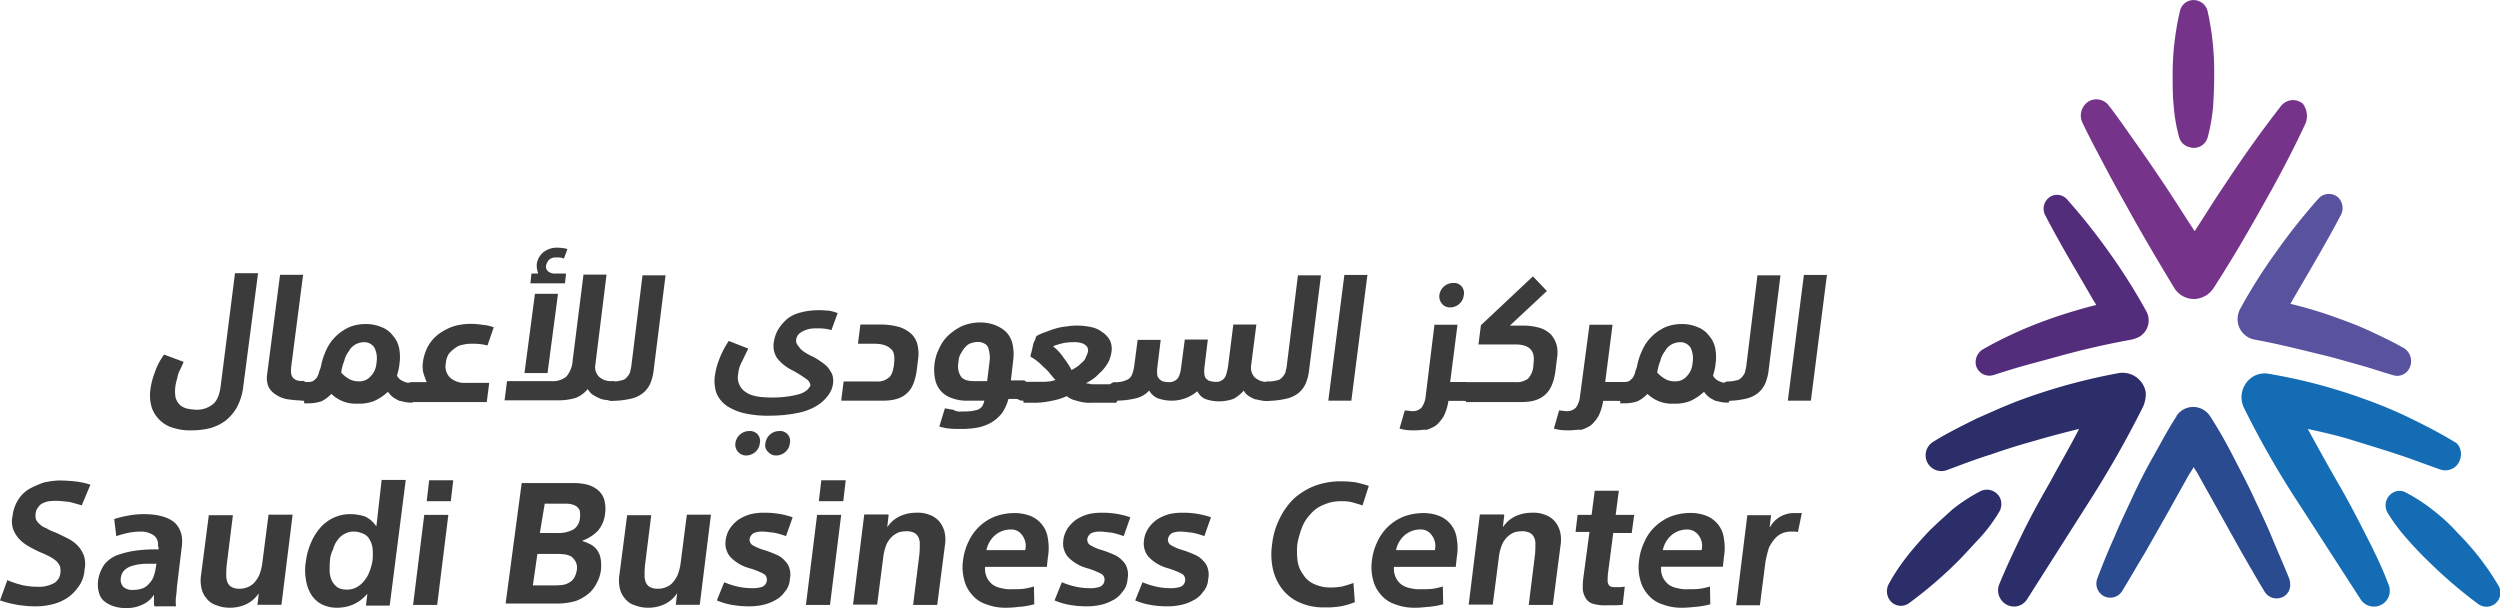 <svg xmlns="http://www.w3.org/2000/svg" viewBox="0 0 715.95 174.14"><defs><style>.cls-1{fill:#3b3b3b;}.cls-1,.cls-2,.cls-3,.cls-4,.cls-5,.cls-6,.cls-7{fill-rule:evenodd;}.cls-2{fill:#59529f;}.cls-3{fill:#532d7b;}.cls-4{fill:#2a4b8f;}.cls-5{fill:#75348a;}.cls-6{fill:#146cb5;}.cls-7{fill:#2b2e69;}</style></defs><g id="Layer_2" data-name="Layer 2"><g id="Layer_1-2" data-name="Layer 1"><path class="cls-1" d="M69.7,110.44a16.88,16.88,0,0,1-1.8,6.1,13.37,13.37,0,0,1-3.4,4,13.76,13.76,0,0,1-4.4,2.1,21.8,21.8,0,0,1-5.2.6,15.33,15.33,0,0,1-4.9-.6,9.1,9.1,0,0,1-4-2.1,9.29,9.29,0,0,1-2.5-3.7,12.14,12.14,0,0,1-.4-5.5,20.94,20.94,0,0,1,1.2-4.6,18.43,18.43,0,0,1,2.7-5.2l5.6,2.1c-.4.9-.7,1.6-1,2.2a6.7,6.7,0,0,0-.7,1.8c-.1.6-.3,1.2-.4,1.6a14.25,14.25,0,0,0-.3,1.6,10.37,10.37,0,0,0,.1,3.1,5,5,0,0,0,1.3,2.1,5.12,5.12,0,0,0,2.1,1,17.48,17.48,0,0,0,2.4.3,7.39,7.39,0,0,0,4.9-1.6c1.2-1,1.9-2.8,2.2-5.2l4.1-32.3h6.6Z"/><path class="cls-1" d="M87.7,112c-.1.9-.3,1.6-.3,2.1s-.1.6-.3.6a29,29,0,0,1-4.3-.3,8.1,8.1,0,0,1-3.5-1.2,6.15,6.15,0,0,1-2.4-2.4,6.92,6.92,0,0,1-.4-3.6l3.7-28.5h6.6L83.4,105a7.38,7.38,0,0,0,0,2.1,2.33,2.33,0,0,0,.7,1.3,3.37,3.37,0,0,0,1.2.6,7.08,7.08,0,0,0,1.5.1.68.68,0,0,1,.7.7C87.9,110.44,87.9,110.94,87.7,112Z"/><path class="cls-1" d="M104.1,98a5.13,5.13,0,0,0-2.4.7,4.74,4.74,0,0,0-1.8,1.9,6.81,6.81,0,0,0-1.3,2.7,15.28,15.28,0,0,0-.9,3.4,9.44,9.44,0,0,0,2.4,1.9,5.4,5.4,0,0,0,2.7.6,4.16,4.16,0,0,0,3.4-1.5,5.74,5.74,0,0,0,1.6-3.7,7,7,0,0,0-.6-4.5A3.49,3.49,0,0,0,104.1,98Zm-17,16.7a2.33,2.33,0,0,1-1.8-.6c-.4-.4-.4-1-.4-1.9a4,4,0,0,1,.7-2.1,1.56,1.56,0,0,1,1.3-.7h1.3a3.06,3.06,0,0,0,1.5-.3,9,9,0,0,0,1-.9,7.54,7.54,0,0,0,.6-1.3c.1-.6.4-1.2.6-1.9a18.79,18.79,0,0,1,1.6-4.9,12.14,12.14,0,0,1,2.8-3.9,13.4,13.4,0,0,1,3.7-2.5,12.16,12.16,0,0,1,4.6-.9,11.26,11.26,0,0,1,4.7.9,7.15,7.15,0,0,1,3.2,2.4,7.68,7.68,0,0,1,1.8,3.6,13.31,13.31,0,0,1,.1,4.5,11.27,11.27,0,0,1-.3,1.8c-.1.6-.3,1-.4,1.6a3.35,3.35,0,0,0,1.6,1.5,5.14,5.14,0,0,0,2.5.6.68.68,0,0,1,.7.7,7.16,7.16,0,0,1,0,2.1,8.08,8.08,0,0,0-.1,1.5c0,.3-.1.6-.1.9a1,1,0,0,1-.1.3.1.1,0,0,1-.1.1,12.13,12.13,0,0,1-1.8-.1c-.6-.1-1.2-.3-1.9-.4a16.18,16.18,0,0,1-1.8-1,7.68,7.68,0,0,1-1.5-1.6,14.53,14.53,0,0,1-4.1,2.7,12,12,0,0,1-4.6.7,10,10,0,0,1-7.5-2.8,10.24,10.24,0,0,1-2.8,2.1,11.36,11.36,0,0,1-3.7.6H87.1v-.8Z"/><path class="cls-1" d="M118,114.74c-.9,0-1.5-.1-1.8-.6a3.16,3.16,0,0,1-.4-1.9,4,4,0,0,1,.7-2.1,1.56,1.56,0,0,1,1.3-.7h4.4a23.07,23.07,0,0,1-1-2.8,8.78,8.78,0,0,1-.1-2.8,13.47,13.47,0,0,1,1.6-4.9,11.37,11.37,0,0,1,3.1-3.4,15.9,15.9,0,0,1,4.1-2.1,18.42,18.42,0,0,1,4.7-.7,23.08,23.08,0,0,1,3.7.3,10.18,10.18,0,0,1,3.1.7l-1.8,5.2a15.82,15.82,0,0,0-2.1-.4,26.2,26.2,0,0,0-2.8-.1,9.58,9.58,0,0,0-2.2.3,4.35,4.35,0,0,0-2.1.9,9,9,0,0,0-1.8,1.6,5.41,5.41,0,0,0-.9,2.7,4.41,4.41,0,0,0,1.2,4.2,6.21,6.21,0,0,0,4.6,1.5h6.6l-.7,5.5H117.9v-.4Z"/><path class="cls-1" d="M154.1,78.24a7.1,7.1,0,0,1-.4-2.4,5.33,5.33,0,0,1,1.9-3.6,6.11,6.11,0,0,1,4.1-1.3,5.7,5.7,0,0,1,1.3.1,4.43,4.43,0,0,1,1.5.3l-1,2.7a4.66,4.66,0,0,0-2.1-.3,2.78,2.78,0,0,0-2.1.6,3.54,3.54,0,0,0-.9,1.6,1.79,1.79,0,0,0,.6,1.8,3.1,3.1,0,0,0,2.1.6h3l-.3,2.8h-9.9l.3-2.8h1.9Zm-.9,5.9h6.6l-3,22.7h-6.6Zm15.1,27.3a8.38,8.38,0,0,1-3.4,2.5,17,17,0,0,1-4.9.7H144.5l.7-5.5h12.7a6,6,0,0,0,4.3-1.3,7.9,7.9,0,0,0,1.8-4.6l3.1-24.6h6.6l-3.2,25.8a3.91,3.91,0,0,0,1,3.4,5,5,0,0,0,3.8,1.3c.4,0,.9.1,1,.6a10.41,10.41,0,0,1,.1,2.1,9.48,9.48,0,0,1-.4,2.2c-.1.3-.3.6-.4.6a16.23,16.23,0,0,1-2.1-.1,6.46,6.46,0,0,1-2.1-.6,16.18,16.18,0,0,1-1.8-1A6.67,6.67,0,0,1,168.3,111.44Z"/><path class="cls-1" d="M175.4,109.24a8.52,8.52,0,0,0,2.5-.3,2.36,2.36,0,0,0,1.6-.9,5.08,5.08,0,0,0,.9-1.3c.1-.6.3-1.2.4-1.9l3.2-26h6.6L187.2,106a13.88,13.88,0,0,1-1,3.9,7.63,7.63,0,0,1-2.1,2.7,8.72,8.72,0,0,1-3.5,1.6,24.81,24.81,0,0,1-5.2.6,2.33,2.33,0,0,1-1.8-.6c-.4-.4-.4-1-.4-1.9a4,4,0,0,1,.7-2.1C174.5,109.54,174.9,109.24,175.4,109.24Z"/><path class="cls-1" d="M219.2,126.94a4,4,0,0,1,4-3.5,2.85,2.85,0,0,1,3,3.5,3.82,3.82,0,0,1-1.3,2.5,4,4,0,0,1-2.5,1,3,3,0,0,1-2.4-1A2.53,2.53,0,0,1,219.2,126.94Zm-8.6,0a4,4,0,0,1,4-3.5,2.85,2.85,0,0,1,3,3.5,3.82,3.82,0,0,1-1.3,2.5,4,4,0,0,1-2.5,1,3,3,0,0,1-2.4-1A3.05,3.05,0,0,1,210.6,126.94Zm.8-19.8a4.89,4.89,0,0,0,2.1,5.1c1.6,1.2,4.1,1.6,7.7,1.6a29.45,29.45,0,0,0,4.4-.3,25.29,25.29,0,0,0,3.4-.7,6.6,6.6,0,0,0,2.2-1.2,7.44,7.44,0,0,0,.9-1.2,2.44,2.44,0,0,0-1.2-1.9,32.65,32.65,0,0,0-4-2.5,12.93,12.93,0,0,1-4.3-3.4,6.35,6.35,0,0,1-1-4.6,10.2,10.2,0,0,1,1.2-3.6,13.74,13.74,0,0,1,2.5-3,9.72,9.72,0,0,1,3.8-1.9,19.47,19.47,0,0,1,5-.7h1.3c.4,0,1,.1,1.6.1a9,9,0,0,1,1.6.3c.4.1.9.3,1.3.4l-1.8,4.9a12.75,12.75,0,0,0-1.8-.4,18.48,18.48,0,0,0-2.4-.1,10.87,10.87,0,0,0-1.8.1,7,7,0,0,0-1.9.6,4.36,4.36,0,0,0-1.5,1,2.93,2.93,0,0,0-.7,1.6,2.08,2.08,0,0,0,.3,1.3,11.32,11.32,0,0,0,1,1.3,6.69,6.69,0,0,0,1.6,1.2,11.4,11.4,0,0,0,1.9,1,19.4,19.4,0,0,1,2.4,1.5,9.5,9.5,0,0,1,1.9,1.6,12.23,12.23,0,0,1,1.2,1.9,6.09,6.09,0,0,1,.3,2.4,7.1,7.1,0,0,1-1.6,3.9,11.37,11.37,0,0,1-3.5,3,17,17,0,0,1-5.5,1.9,39.06,39.06,0,0,1-7.2.7,30.73,30.73,0,0,1-7.2-.6,15.89,15.89,0,0,1-5.3-2.1,8.48,8.48,0,0,1-3.1-3.7,10.89,10.89,0,0,1-.4-5.5,20.5,20.5,0,0,1,1.2-4.3,26,26,0,0,1,2.7-5.2l5.6,2.2c-.6,1.2-1.2,2.4-1.8,3.7A8.54,8.54,0,0,0,211.4,107.14Z"/><path class="cls-1" d="M250.9,109.24a4.89,4.89,0,0,0,3.5-1c.9-.6,1.3-1.8,1.6-3.6l.1-1.2c.1-1.6-.1-3-1.2-3.7-1-.9-2.5-1.3-4.6-1.3h-4.6l.7-5.5h5.9a19.23,19.23,0,0,1,5.2.7,9.17,9.17,0,0,1,3.4,1.9,6.22,6.22,0,0,1,1.8,3,11.37,11.37,0,0,1,.3,3.7l-.4,3.3c-.4,3.3-1.3,5.7-2.8,7-1.5,1.5-3.8,2.2-6.9,2.2h-12l.7-5.5Z"/><path class="cls-1" d="M274.5,103.64a5.46,5.46,0,0,0,.7,4.2c.7.9,1.9,1.3,3.7,1.3h3.8l.7-5.7a7.38,7.38,0,0,0,0-2.1,11.63,11.63,0,0,0-.4-1.8,2.34,2.34,0,0,0-1.2-1.2,3.42,3.42,0,0,0-1.8-.4,5.66,5.66,0,0,0-1.8.3,3.36,3.36,0,0,0-1.6,1,7,7,0,0,0-1.3,1.8A4.7,4.7,0,0,0,274.5,103.64Zm.9,14.2a23.48,23.48,0,0,0,2.7-.1c.7-.1,1.5-.3,1.9-.4a3.45,3.45,0,0,0,1.3-1,5.94,5.94,0,0,0,.6-1.6h-4.6a11.48,11.48,0,0,1-4.3-.6,7.66,7.66,0,0,1-3.2-1.8,7.2,7.2,0,0,1-1.9-3.3,13.35,13.35,0,0,1-.3-4.6,12.79,12.79,0,0,1,1.3-4.5,11.42,11.42,0,0,1,2.7-3.9,15.64,15.64,0,0,1,4-2.7,13.76,13.76,0,0,1,5.2-1,12.39,12.39,0,0,1,4,.7,10.06,10.06,0,0,1,3.2,1.9,7.2,7.2,0,0,1,1.9,3.3,13.35,13.35,0,0,1,.3,4.6l-.7,6.1H293a.84.84,0,0,1,.9.6,11.57,11.57,0,0,1,.1,2.1,14.94,14.94,0,0,1-.4,2.2c-.1.3-.3.4-.4.4h-4.4a13.23,13.23,0,0,1-1.8,4,11.31,11.31,0,0,1-3,2.7,12.76,12.76,0,0,1-4,1.5,24.93,24.93,0,0,1-4.9.4c-1,0-2.1,0-3.1-.1a14.5,14.5,0,0,1-3-.6l1.6-5.2c.7.1,1.5.3,2.4.4A3.73,3.73,0,0,0,275.4,117.84Z"/><path class="cls-1" d="M307.4,98a10.87,10.87,0,0,0-1.8.1,6.52,6.52,0,0,0-1.6.3c-.6.1-1,.3-1.5.4a3.92,3.92,0,0,0-.9.4,14.08,14.08,0,0,1,3.1,3.4,21.73,21.73,0,0,1,2.2,3.4c.4-.3,1-.6,1.6-1s1-.9,1.5-1.3a3.07,3.07,0,0,0,1-1.5,5.94,5.94,0,0,0,.6-1.6,2.77,2.77,0,0,0-.1-.9,1.85,1.85,0,0,0-.7-.9,3.15,3.15,0,0,0-1.3-.6A6.5,6.5,0,0,0,307.4,98ZM293,114.74a2.17,2.17,0,0,1-1.8-.7,3.16,3.16,0,0,1-.4-1.9,4,4,0,0,1,.7-2.1,1.56,1.56,0,0,1,1.3-.7H298a19.29,19.29,0,0,0,2.5-.1c.7-.1,1.3-.3,1.8-.4-.7-.7-1.3-1.5-1.8-2.1a12.07,12.07,0,0,0-1.6-1.6c-.4-.4-1-1-1.6-1.5s-1.3-1-2.2-1.5a4.51,4.51,0,0,1,.3-1.3c.1-.6.3-1.2.4-1.8a3.82,3.82,0,0,1,.6-1.6c.1-.4.3-.9.4-1.2a15.59,15.59,0,0,1,2.2-1c.9-.3,1.8-.7,2.8-1a17.29,17.29,0,0,1,3.1-.7c1-.1,2.1-.3,3.1-.3a19.06,19.06,0,0,1,4.3.4,7.55,7.55,0,0,1,3.4,1.5,6.42,6.42,0,0,1,2.2,2.4,5.93,5.93,0,0,1,.4,3.3,11.7,11.7,0,0,1-.7,2.5,12.54,12.54,0,0,1-1.6,2.4c-.6.7-1.5,1.5-2.2,2.2a16.65,16.65,0,0,1-2.8,1.8c.4.1.9.1,1.6.3h6.7a.84.84,0,0,1,.9.6,11.57,11.57,0,0,1,.1,2.1,9.48,9.48,0,0,1-.4,2.2c-.1.3-.3.4-.4.4h-6.8a11.72,11.72,0,0,1-4.4-.6,6.09,6.09,0,0,1-2.8-1.3,17.86,17.86,0,0,1-4.1,1.3,24.17,24.17,0,0,1-4.6.6h-3.7v-.6Z"/><path class="cls-1" d="M335.6,114.74a12.07,12.07,0,0,1-4.1-.7,5.2,5.2,0,0,1-2.4-2.2,7.22,7.22,0,0,1-3.7,2.2,24.08,24.08,0,0,1-6,.7,2.33,2.33,0,0,1-1.8-.6c-.4-.4-.4-1-.4-1.9a4,4,0,0,1,.7-2.1,1.71,1.71,0,0,1,1.3-.7,7.18,7.18,0,0,0,4-.9c.9-.6,1.3-1.8,1.6-3.6l1-7.6h6.6l-1,8.2a7.5,7.5,0,0,0,0,1.5,1.75,1.75,0,0,0,.4,1.2c.1.3.6.6,1,.9a6.62,6.62,0,0,0,1.8.3,3.18,3.18,0,0,0,2.5-.9c.6-.6,1-1.8,1.2-3.7l1-7.6h6.6l-1,8.2a7.5,7.5,0,0,0,0,1.5,2.38,2.38,0,0,0,.3,1.2c.1.3.6.6,1,.9a6.62,6.62,0,0,0,1.8.3,2.91,2.91,0,0,0,2.5-.9c.6-.6.9-1.8,1.2-3.6l1.5-11.9h6.6l-1.5,11.7a4.1,4.1,0,0,0,1,3.4,5,5,0,0,0,3.8,1.3c.4,0,.9.1,1,.6a10.41,10.41,0,0,1,.1,2.1,9.48,9.48,0,0,1-.4,2.2c-.1.3-.3.6-.4.6a12.1,12.1,0,0,1-1.9-.1c-.7-.1-1.3-.3-2.1-.4a11.4,11.4,0,0,1-1.9-1,3.74,3.74,0,0,1-1.3-1.5,9.94,9.94,0,0,1-3,2.4,12.39,12.39,0,0,1-4,.7,12.07,12.07,0,0,1-4.1-.7,4.68,4.68,0,0,1-2.2-2.2A11.26,11.26,0,0,1,335.6,114.74Z"/><path class="cls-1" d="M363.1,109.24a8.52,8.52,0,0,0,2.5-.3,2.36,2.36,0,0,0,1.6-.9,5.08,5.08,0,0,0,.9-1.3c.1-.6.3-1.2.4-1.9l3.2-26h6.6L374.9,106a13.88,13.88,0,0,1-1,3.9,7.63,7.63,0,0,1-2.1,2.7,8.72,8.72,0,0,1-3.5,1.6,24.81,24.81,0,0,1-5.2.6c-.7,0-1.5-.1-1.8-.6s-.4-1-.4-1.9a4,4,0,0,1,.7-2.1A1.68,1.68,0,0,1,363.1,109.24Z"/><path class="cls-1" d="M391.6,78.74l-4.6,36h-6.6l4.6-36Z"/><path class="cls-1" d="M412.2,84.54a4,4,0,0,1,4-3.5,2.84,2.84,0,0,1,2.4,1,3,3,0,0,1,.6,2.5,3.82,3.82,0,0,1-1.3,2.5,4,4,0,0,1-2.5,1,3,3,0,0,1-2.4-1A3.29,3.29,0,0,1,412.2,84.54Zm-6.8,38.7a22.62,22.62,0,0,1-2.7-.1,14.92,14.92,0,0,1-1.9-.4l1.5-5.2c.4,0,.7.1,1,.1s.7.1,1,.1a3.56,3.56,0,0,0,2.8-1,6.75,6.75,0,0,0,1.2-3.4L410.8,93h6.6l-2.1,16.4h4.1a1,1,0,0,1,1,.6,11.57,11.57,0,0,1,.1,2.1,11,11,0,0,1-.4,2.1c-.1.3-.3.6-.4.6h-4.9a14.59,14.59,0,0,1-1.3,4.3,11.33,11.33,0,0,1-2.2,2.7,10.17,10.17,0,0,1-2.8,1.3C407.5,123,406.5,123.24,405.4,123.24Z"/><path class="cls-1" d="M419.9,114.74a2.33,2.33,0,0,1-1.8-.6,1.92,1.92,0,0,1-.4-1.9,4,4,0,0,1,.7-2.1,1.56,1.56,0,0,1,1.3-.7h14.2a5.46,5.46,0,0,0,3.7-1,6,6,0,0,0,1.5-3.4l.1-1.3c.4-3.4-1.3-5.1-5.3-5.1H423.4l.7-5.5,14.9-14,4,4.2-10.6,9.9h3.8a17.51,17.51,0,0,1,4.9.7,7.81,7.81,0,0,1,3.1,1.9,7.89,7.89,0,0,1,1.6,3,9.18,9.18,0,0,1,.1,3.7l-.4,3.3c-.4,3.3-1.3,5.7-3,7.2s-3.8,2.1-6.9,2.1H419.8v-.4Z"/><path class="cls-1" d="M449.6,123.24a22.62,22.62,0,0,1-2.7-.1,14.92,14.92,0,0,1-1.9-.4l1.5-5.2c.4,0,.7.1,1,.1s.7.1,1,.1a3.56,3.56,0,0,0,2.8-1,6.75,6.75,0,0,0,1.2-3.4L455.2,93h6.6l-2.1,16.4h4.1a.84.84,0,0,1,.9.6,11.57,11.57,0,0,1,.1,2.1,11,11,0,0,1-.4,2.1c-.1.3-.3.6-.4.6h-4.9a14.59,14.59,0,0,1-1.3,4.3,11.33,11.33,0,0,1-2.2,2.7,10.17,10.17,0,0,1-2.8,1.3C451.6,123,450.6,123.24,449.6,123.24Z"/><path class="cls-1" d="M481,98a5.13,5.13,0,0,0-2.4.7,4.74,4.74,0,0,0-1.8,1.9,6.81,6.81,0,0,0-1.3,2.7,15.28,15.28,0,0,0-.9,3.4,9.44,9.44,0,0,0,2.4,1.9,5.4,5.4,0,0,0,2.7.6,4.16,4.16,0,0,0,3.4-1.5,5.74,5.74,0,0,0,1.6-3.7,7,7,0,0,0-.6-4.5A3.49,3.49,0,0,0,481,98Zm-17,16.7c-.7,0-1.5-.1-1.8-.6s-.4-1-.4-1.9a4,4,0,0,1,.7-2.1,1.56,1.56,0,0,1,1.3-.7h1.3a3.06,3.06,0,0,0,1.5-.3,9,9,0,0,0,1-.9,7.54,7.54,0,0,0,.6-1.3c.1-.6.4-1.2.6-1.9a18.79,18.79,0,0,1,1.6-4.9,12.14,12.14,0,0,1,2.8-3.9,13.4,13.4,0,0,1,3.7-2.5,12.16,12.16,0,0,1,4.6-.9,11.26,11.26,0,0,1,4.7.9,7.15,7.15,0,0,1,3.2,2.4,7.68,7.68,0,0,1,1.8,3.6,13.31,13.31,0,0,1,.1,4.5,11.27,11.27,0,0,1-.3,1.8c-.1.6-.3,1-.4,1.6a3.35,3.35,0,0,0,1.6,1.5,5.14,5.14,0,0,0,2.5.6.68.68,0,0,1,.7.7,7.16,7.16,0,0,1,0,2.1,8.08,8.08,0,0,0-.1,1.5c0,.3-.1.6-.1.9a1,1,0,0,1-.1.3.1.1,0,0,1-.1.1,12.13,12.13,0,0,1-1.8-.1c-.6-.1-1.2-.3-1.9-.4a16.18,16.18,0,0,1-1.8-1,7.68,7.68,0,0,1-1.5-1.6,14.53,14.53,0,0,1-4.1,2.7,12,12,0,0,1-4.6.7,10,10,0,0,1-7.5-2.8,10.24,10.24,0,0,1-2.8,2.1,11.36,11.36,0,0,1-3.7.6H464Z"/><path class="cls-1" d="M494.7,109.24a9,9,0,0,0,2.5-.3,2.36,2.36,0,0,0,1.6-.9,5.08,5.08,0,0,0,.9-1.3c.1-.6.3-1.2.4-1.9l3.2-26h6.6L506.5,106a13.88,13.88,0,0,1-1,3.9,7.63,7.63,0,0,1-2.1,2.7,8.72,8.72,0,0,1-3.5,1.6,24.81,24.81,0,0,1-5.2.6c-.7,0-1.5-.1-1.8-.6s-.4-1-.4-1.9a4,4,0,0,1,.7-2.1C493.8,109.54,494.3,109.24,494.7,109.24Z"/><path class="cls-1" d="M523.2,78.74l-4.6,36H512l4.6-36Z"/><path class="cls-1" d="M23.4,144.74c-1.2-.4-2.4-.7-3.5-1-1.2-.1-2.5-.3-3.7-.3a14.08,14.08,0,0,0-2.1.1,6,6,0,0,0-1.9.6,3,3,0,0,0-1.3,1.2,3,3,0,0,0-.7,1.8,4,4,0,0,0,.1,1.6,3.79,3.79,0,0,0,1,1.3,4.78,4.78,0,0,0,1.9,1.2,14.94,14.94,0,0,0,2.8,1.3c1.3.6,2.5,1.2,3.7,1.8a10.11,10.11,0,0,1,2.8,2.2,8.8,8.8,0,0,1,1.6,2.8,8.33,8.33,0,0,1,.1,3.9,8.76,8.76,0,0,1-1.6,4.6,12.56,12.56,0,0,1-3.2,3.3,13.79,13.79,0,0,1-4.3,1.9,19.93,19.93,0,0,1-4.9.6,29.65,29.65,0,0,1-5-.4,30.43,30.43,0,0,1-5.2-1.3l2.1-5.8a27.41,27.41,0,0,0,4.6,1.5,21.7,21.7,0,0,0,4.1.4,9,9,0,0,0,4.6-1,3.75,3.75,0,0,0,1.9-3,5.46,5.46,0,0,0-.1-1.8,5.56,5.56,0,0,0-1-1.5,10.39,10.39,0,0,0-1.9-1.3,25.06,25.06,0,0,0-2.8-1.3,37.56,37.56,0,0,1-3.5-1.8,11.33,11.33,0,0,1-2.7-2.2,8.8,8.8,0,0,1-1.6-2.8,7.15,7.15,0,0,1-.1-3.6,10.93,10.93,0,0,1,1.6-4.6A9.46,9.46,0,0,1,8.4,140a30,30,0,0,1,4.1-1.8,23.21,23.21,0,0,1,4.4-.6,41.54,41.54,0,0,1,4.9.3,20.87,20.87,0,0,1,4.1.9Z"/><path class="cls-1" d="M43.6,161.44c-1.2,0-2.2,0-3.2.1a12.66,12.66,0,0,0-2.8.6,5,5,0,0,0-2.1,1.3,3.67,3.67,0,0,0-.9,2.1,3,3,0,0,0,.7,2.5,3.67,3.67,0,0,0,2.7.9,8,8,0,0,0,2.7-.4,4.31,4.31,0,0,0,1.9-1.3,5.86,5.86,0,0,0,1.3-1.9,12.88,12.88,0,0,0,.6-2.1l.3-1.8Zm1.6-4.9a3.32,3.32,0,0,0-1-3.1,6.46,6.46,0,0,0-4.1-1.2,18.92,18.92,0,0,0-3.1.3,29.33,29.33,0,0,0-3.7,1l-.6-4.9a30.84,30.84,0,0,1,4.1-1,23.93,23.93,0,0,1,4.4-.4c4.1,0,7.1.9,8.9,2.5,1.8,1.8,2.4,4.2,1.9,7.3l-1.3,10.8c-.1.9-.1,1.9-.3,3a13,13,0,0,0,0,2.8H44.2a7.12,7.12,0,0,1-.1-1.6v-1.6H44a7.07,7.07,0,0,1-3.2,2.7,10,10,0,0,1-4.6,1,10.8,10.8,0,0,1-3.2-.4,8,8,0,0,1-2.8-1.3,4.52,4.52,0,0,1-1.8-2.5,8.56,8.56,0,0,1-.3-3.7,10.58,10.58,0,0,1,1.8-4.6,8.81,8.81,0,0,1,3.8-2.7,26.16,26.16,0,0,1,5.5-1.3,42.92,42.92,0,0,1,6.2-.3v-.8Z"/><path class="cls-1" d="M73.7,173.44l.4-3.4H74a8.63,8.63,0,0,1-3.5,3,11,11,0,0,1-4.7,1,10.31,10.31,0,0,1-3.8-.7,5.62,5.62,0,0,1-2.8-1.9,6.54,6.54,0,0,1-1.5-3,10.06,10.06,0,0,1-.1-3.9l2.2-17h6.9L64.9,162a27.15,27.15,0,0,0-.1,2.8,4.92,4.92,0,0,0,.4,2.1,2.74,2.74,0,0,0,1.3,1.3,4.81,4.81,0,0,0,2.2.4,5.88,5.88,0,0,0,4-1.6,9.41,9.41,0,0,0,1.5-2.2,13.93,13.93,0,0,0,.9-3.4l1.8-14h6.9l-3.2,25.8H73.8v.2Z"/><path class="cls-1" d="M94.5,160.44c-.1,1.2-.1,2.2-.1,3.3a7.67,7.67,0,0,0,.7,2.7,5.48,5.48,0,0,0,1.6,1.8,4.87,4.87,0,0,0,2.5.6,5.46,5.46,0,0,0,2.8-.6,6.46,6.46,0,0,0,2.2-1.8,8.77,8.77,0,0,0,1.6-2.7,15.91,15.91,0,0,0,.9-3.3,18.18,18.18,0,0,0,0-3.3,6.18,6.18,0,0,0-.9-2.7,3.53,3.53,0,0,0-1.8-1.6,6.57,6.57,0,0,0-2.5-.6,4.9,4.9,0,0,0-2.7.6,5.2,5.2,0,0,0-2.1,1.8,6.81,6.81,0,0,0-1.3,2.7A7.5,7.5,0,0,0,94.5,160.44Zm14.8-23h6.9l-4.6,36h-6.8l.4-3.3h-.1a11.39,11.39,0,0,1-4,3,11.93,11.93,0,0,1-4.4.9,9.74,9.74,0,0,1-4.6-1,8.08,8.08,0,0,1-3-2.8,11.55,11.55,0,0,1-1.5-4.3,15.12,15.12,0,0,1,0-5.2,19.66,19.66,0,0,1,1.5-5.4,15.68,15.68,0,0,1,2.7-4.3,11.73,11.73,0,0,1,3.8-2.8,11.31,11.31,0,0,1,4.9-1,13.55,13.55,0,0,1,4.1.7,8,8,0,0,1,3.1,2.7h.1Z"/><path class="cls-1" d="M129.8,137.54l-.7,6h-6.9l.7-6Zm-1.4,9.9-3.2,25.8h-6.9l3.2-25.8Z"/><path class="cls-1" d="M154.6,152.64h5a9,9,0,0,0,4.6-1,4.34,4.34,0,0,0,1.9-3.4,6.85,6.85,0,0,0-.1-2.1,3.06,3.06,0,0,0-1-1.2,5.94,5.94,0,0,0-1.6-.6,13.42,13.42,0,0,0-2.1-.1H156Zm-2,15h5.8a19.29,19.29,0,0,0,2.5-.1,5.22,5.22,0,0,0,2.1-.7,3.58,3.58,0,0,0,1.5-1.5,6.33,6.33,0,0,0,.7-2.2,3.82,3.82,0,0,0-.3-2.2,5.66,5.66,0,0,0-1.2-1.5,5.76,5.76,0,0,0-2.1-.7,25.28,25.28,0,0,0-2.8-.1h-4.9Zm-3.2-29.3h14.5a16.75,16.75,0,0,1,4.1.4,8.16,8.16,0,0,1,3.1,1.5,5.8,5.8,0,0,1,1.9,2.7,9.86,9.86,0,0,1,.3,4,8.9,8.9,0,0,1-2.2,5.2,12.06,12.06,0,0,1-4.3,2.7v.1a17.25,17.25,0,0,1,2.4,1,5.48,5.48,0,0,1,1.8,1.6,5.81,5.81,0,0,1,1,2.4,11.77,11.77,0,0,1,.1,3.3,10.05,10.05,0,0,1-1.2,3.7,9,9,0,0,1-2.4,3.1,12.26,12.26,0,0,1-3.7,2.1,19.23,19.23,0,0,1-5.2.7H144.8Z"/><path class="cls-1" d="M193.5,173.44l.4-3.4h-.1a8.63,8.63,0,0,1-3.5,3,11,11,0,0,1-4.7,1,10.31,10.31,0,0,1-3.8-.7,5.62,5.62,0,0,1-2.8-1.9,6.54,6.54,0,0,1-1.5-3,10.06,10.06,0,0,1-.1-3.9l2.2-17h6.9L184.7,162a27.15,27.15,0,0,0-.1,2.8,4.92,4.92,0,0,0,.4,2.1,2.74,2.74,0,0,0,1.3,1.3,4.81,4.81,0,0,0,2.2.4,5.56,5.56,0,0,0,2.1-.4,4.74,4.74,0,0,0,1.9-1.2,9.41,9.41,0,0,0,1.5-2.2,13.93,13.93,0,0,0,.9-3.4l1.8-14h6.9l-3.2,25.8h-6.9Z"/><path class="cls-1" d="M225.1,153.54a21.35,21.35,0,0,0-3.5-1c-1.2-.1-2.2-.3-3.2-.3a6.25,6.25,0,0,0-2.5.4,2.48,2.48,0,0,0-1.2,1.6,1.85,1.85,0,0,0,.7,1.8,13.62,13.62,0,0,0,3.5,1.5,30.76,30.76,0,0,1,3.4,1.3,6.42,6.42,0,0,1,2.5,1.8,4.6,4.6,0,0,1,1.3,2.2,6,6,0,0,1,.1,3,5.89,5.89,0,0,1-1.5,3.7,7.32,7.32,0,0,1-2.8,2.4,12.11,12.11,0,0,1-3.5,1.3,17.56,17.56,0,0,1-3.8.4,27.74,27.74,0,0,1-4.9-.4,18.88,18.88,0,0,1-4.4-1.3l2.1-5.2a21.61,21.61,0,0,0,4.1,1.3,18.71,18.71,0,0,0,3.7.4,8.62,8.62,0,0,0,3.1-.4,2.12,2.12,0,0,0,1.3-1.8,1.87,1.87,0,0,0-.9-1.9,22.83,22.83,0,0,0-4-1.6,11.87,11.87,0,0,1-5.6-3.3,6,6,0,0,1-1.3-4.6,7.84,7.84,0,0,1,1.3-3.6,9.9,9.9,0,0,1,2.5-2.5,13,13,0,0,1,3.4-1.5,15.53,15.53,0,0,1,3.7-.4,24.08,24.08,0,0,1,8.3,1.3Z"/><path class="cls-1" d="M242.2,137.54l-.7,6h-7l.7-6Zm-1.3,9.9-3.2,25.8h-6.9l3.2-25.8Z"/><path class="cls-1" d="M254.5,147.44l-.4,3.4h.1a8.63,8.63,0,0,1,3.5-3,11,11,0,0,1,4.7-1,8.68,8.68,0,0,1,3.8.6,6.66,6.66,0,0,1,2.8,1.9,7.71,7.71,0,0,1,1.5,3,10.06,10.06,0,0,1,.1,3.9l-2.2,17h-6.9l1.8-14.5a27.15,27.15,0,0,0,.1-2.8,4.14,4.14,0,0,0-.4-2.1,2.74,2.74,0,0,0-1.3-1.3,4.81,4.81,0,0,0-2.2-.4,8.18,8.18,0,0,0-2.1.3,6.67,6.67,0,0,0-1.9,1.2,7.35,7.35,0,0,0-1.6,2.2,14.36,14.36,0,0,0-.9,3.3l-1.8,14h-6.9l3.2-25.8h6.9v.1Z"/><path class="cls-1" d="M289.3,151.64a6.93,6.93,0,0,0-4.3,1.6,7.73,7.73,0,0,0-2.5,4.3h11.1a5,5,0,0,0-.9-4.3A3.76,3.76,0,0,0,289.3,151.64Zm-7.2,10.9a5.77,5.77,0,0,0,.6,3,5.61,5.61,0,0,0,1.6,1.9,6.26,6.26,0,0,0,2.5,1,9.89,9.89,0,0,0,3.1.3c1,0,2.1,0,3.1-.1a17.29,17.29,0,0,0,3.1-.7l.1,5.1a22,22,0,0,1-3.7.7c-1.3.1-2.7.3-4.1.3a15.39,15.39,0,0,1-6-1,8.84,8.84,0,0,1-4.1-2.8,9.77,9.77,0,0,1-2.2-4.3,14,14,0,0,1-.3-5.5,16.85,16.85,0,0,1,1.6-5.4,13.94,13.94,0,0,1,7.5-7.1,15.84,15.84,0,0,1,5.5-1,12.25,12.25,0,0,1,4.9.9,8.14,8.14,0,0,1,3.2,2.5,8.05,8.05,0,0,1,1.6,4,15.11,15.11,0,0,1,0,5.2l-.3,2.8H282.1v.2Z"/><path class="cls-1" d="M321.8,153.54a21.35,21.35,0,0,0-3.5-1c-1.2-.1-2.2-.3-3.2-.3a6.25,6.25,0,0,0-2.5.4,2.48,2.48,0,0,0-1.2,1.6,1.85,1.85,0,0,0,.7,1.8,13.62,13.62,0,0,0,3.5,1.5,30.76,30.76,0,0,1,3.4,1.3,6.42,6.42,0,0,1,2.5,1.8,4.6,4.6,0,0,1,1.3,2.2,6,6,0,0,1,.1,3,5.89,5.89,0,0,1-1.5,3.7,7.32,7.32,0,0,1-2.8,2.4,12.11,12.11,0,0,1-3.5,1.3,17.56,17.56,0,0,1-3.8.4,27.74,27.74,0,0,1-4.9-.4,18.88,18.88,0,0,1-4.4-1.3l2.1-5.2a21.61,21.61,0,0,0,4.1,1.3,18.71,18.71,0,0,0,3.7.4,8.62,8.62,0,0,0,3.1-.4,2.12,2.12,0,0,0,1.3-1.8,1.87,1.87,0,0,0-.9-1.9,22.83,22.83,0,0,0-4-1.6,11.87,11.87,0,0,1-5.6-3.3,6,6,0,0,1-1.3-4.6,7.84,7.84,0,0,1,1.3-3.6,9.9,9.9,0,0,1,2.5-2.5,13,13,0,0,1,3.4-1.5,15.53,15.53,0,0,1,3.7-.4,24.08,24.08,0,0,1,8.3,1.3Z"/><path class="cls-1" d="M344.9,153.54a21.35,21.35,0,0,0-3.5-1c-1.2-.1-2.2-.3-3.2-.3a6.25,6.25,0,0,0-2.5.4,2.48,2.48,0,0,0-1.2,1.6,1.85,1.85,0,0,0,.7,1.8,13.62,13.62,0,0,0,3.5,1.5,30.76,30.76,0,0,1,3.4,1.3,6.42,6.42,0,0,1,2.5,1.8,4.6,4.6,0,0,1,1.3,2.2,6,6,0,0,1,.1,3,5.89,5.89,0,0,1-1.5,3.7,7.32,7.32,0,0,1-2.8,2.4,12.11,12.11,0,0,1-3.5,1.3,17.56,17.56,0,0,1-3.8.4,27.74,27.74,0,0,1-4.9-.4,18.88,18.88,0,0,1-4.4-1.3l2.1-5.2a21.61,21.61,0,0,0,4.1,1.3,18.71,18.71,0,0,0,3.7.4,8.62,8.62,0,0,0,3.1-.4,2.12,2.12,0,0,0,1.3-1.8,1.87,1.87,0,0,0-.9-1.9,22.83,22.83,0,0,0-4-1.6,11.87,11.87,0,0,1-5.6-3.3,6,6,0,0,1-1.3-4.6,7.84,7.84,0,0,1,1.3-3.6,9.9,9.9,0,0,1,2.5-2.5,13,13,0,0,1,3.4-1.5,15.53,15.53,0,0,1,3.7-.4,24.08,24.08,0,0,1,8.3,1.3Z"/><path class="cls-1" d="M390.2,144.74q-1.35-.45-3-.9a11.23,11.23,0,0,0-3.1-.3,11.76,11.76,0,0,0-5,1,9.45,9.45,0,0,0-3.8,2.7,11.38,11.38,0,0,0-2.5,4,24.17,24.17,0,0,0-1.3,4.8,23.41,23.41,0,0,0,.1,4.6,8.51,8.51,0,0,0,1.6,3.9,6.81,6.81,0,0,0,3.1,2.7,10.89,10.89,0,0,0,4.7,1,18.27,18.27,0,0,0,3.5-.3c1-.3,2.1-.6,3.1-1l.4,5.5a19.31,19.31,0,0,1-4.1,1.2,23.21,23.21,0,0,1-4.6.3,16.35,16.35,0,0,1-6.9-1.3,12.6,12.6,0,0,1-5-3.7,14.5,14.5,0,0,1-2.8-5.7,19.47,19.47,0,0,1-.3-7.3,21.36,21.36,0,0,1,2.1-7.3,20.26,20.26,0,0,1,4.1-5.8,19.46,19.46,0,0,1,6-3.7,21.14,21.14,0,0,1,7.5-1.3,29,29,0,0,1,4.3.3c1.3.3,2.5.6,3.7,1Z"/><path class="cls-1" d="M406.6,151.64a6.93,6.93,0,0,0-4.3,1.6,7.73,7.73,0,0,0-2.5,4.3h11.1a5,5,0,0,0-.9-4.3A3.76,3.76,0,0,0,406.6,151.64Zm-7.4,10.9a5.77,5.77,0,0,0,.6,3,5.61,5.61,0,0,0,1.6,1.9,6.26,6.26,0,0,0,2.5,1,9.89,9.89,0,0,0,3.1.3c1,0,2.1,0,3.1-.1a17.29,17.29,0,0,0,3.1-.7l.1,5.1a22,22,0,0,1-3.7.7c-1.3.1-2.7.3-4.1.3a15.39,15.39,0,0,1-6-1,8.84,8.84,0,0,1-4.1-2.8,9.77,9.77,0,0,1-2.2-4.3,14,14,0,0,1-.3-5.5,16.85,16.85,0,0,1,1.6-5.4,13.94,13.94,0,0,1,7.5-7.1,15.84,15.84,0,0,1,5.5-1,12.25,12.25,0,0,1,4.9.9,8.14,8.14,0,0,1,3.2,2.5,8.05,8.05,0,0,1,1.6,4,15.11,15.11,0,0,1,0,5.2l-.3,2.8H399.2v.2Z"/><path class="cls-1" d="M430.8,147.44l-.4,3.4h.1a8.63,8.63,0,0,1,3.5-3,11,11,0,0,1,4.7-1,8.68,8.68,0,0,1,3.8.6,6.66,6.66,0,0,1,2.8,1.9,7.71,7.71,0,0,1,1.5,3,10.06,10.06,0,0,1,.1,3.9l-2.2,17h-6.9l1.8-14.5a27.15,27.15,0,0,0,.1-2.8,4.14,4.14,0,0,0-.4-2.1,2.74,2.74,0,0,0-1.3-1.3,4.81,4.81,0,0,0-2.2-.4,8.18,8.18,0,0,0-2.1.3,6.67,6.67,0,0,0-1.9,1.2,7.35,7.35,0,0,0-1.6,2.2,14.36,14.36,0,0,0-.9,3.3l-1.8,14h-6.9l3.2-25.8h6.9v.1Z"/><path class="cls-1" d="M451.8,147.44h4l.9-6.9h6.9l-.9,6.9H468l-.7,5.2H462l-1.5,11.5a17.86,17.86,0,0,0-.1,2.1,1.92,1.92,0,0,0,.3,1.2c.1.3.4.4.7.6a6.18,6.18,0,0,0,1.5.1h1.2c.3,0,.7-.1,1.2-.1l-.6,5.2c-.6,0-1.3.1-2.2.1h-2.4a12.52,12.52,0,0,1-3.8-.4,3.59,3.59,0,0,1-2.1-1.5,6,6,0,0,1-.9-2.4,19,19,0,0,1,.1-3.3l1.8-13.4h-4Z"/><path class="cls-1" d="M483,151.64a6.93,6.93,0,0,0-4.3,1.6,7.73,7.73,0,0,0-2.5,4.3h11.1a5,5,0,0,0-.9-4.3A4,4,0,0,0,483,151.64Zm-7.3,10.9a5.77,5.77,0,0,0,.6,3,7,7,0,0,0,1.6,1.9,6.26,6.26,0,0,0,2.5,1,9.89,9.89,0,0,0,3.1.3c1,0,2.1,0,3.1-.1a17.29,17.29,0,0,0,3.1-.7l.1,5.1a22,22,0,0,1-3.7.7c-1.3.1-2.7.3-4.1.3a15.39,15.39,0,0,1-6-1,8.84,8.84,0,0,1-4.1-2.8,9.77,9.77,0,0,1-2.2-4.3,14,14,0,0,1-.3-5.5A16.85,16.85,0,0,1,471,155a13.13,13.13,0,0,1,3.1-4.3,14.36,14.36,0,0,1,4.4-2.8,15.84,15.84,0,0,1,5.5-1,12.25,12.25,0,0,1,4.9.9,8.14,8.14,0,0,1,3.2,2.5,8.05,8.05,0,0,1,1.6,4,15.11,15.11,0,0,1,0,5.2l-.3,2.8H475.7v.2Z"/><path class="cls-1" d="M514.9,152.34c-.3,0-.6-.1-.9-.1h-1a6.37,6.37,0,0,0-2.4.4,5.76,5.76,0,0,0-2.2,1.5,11.52,11.52,0,0,0-1.8,2.7,33.33,33.33,0,0,0-1,4l-1.6,12.5h-6.8l3.2-25.8h6.8l-.4,3.4h.1a7.8,7.8,0,0,1,7.2-4H516Z"/><path class="cls-2" d="M689.9,105.64a3.87,3.87,0,0,1-4.6,1.8c-3.4-1-6.6-2.1-9.9-3s-6.6-1.9-9.9-2.7c-6.6-1.6-13.3-3.3-19.9-4.5a5.93,5.93,0,0,1-4.7-6.9,6.36,6.36,0,0,1,.6-1.8A151.38,151.38,0,0,1,652,71.94a172.7,172.7,0,0,1,12-15.1,4,4,0,0,1,5.6-.3,4.31,4.31,0,0,1,.9,4.8c-3,5.7-6.1,11.1-9.3,16.6L656.5,86a5.3,5.3,0,0,1-.6,1,121.05,121.05,0,0,1,13,3.9c3.4,1.2,6.8,2.5,10,4s6.6,3.1,9.7,4.9A4.42,4.42,0,0,1,689.9,105.64Z"/><path class="cls-3" d="M612.3,96.64a12.66,12.66,0,0,1-1.8.6c-6.6,1.2-13.3,2.7-19.9,4.5-3.2.9-6.6,1.8-9.9,2.7s-6.5,1.9-9.9,3a4,4,0,0,1-4.9-2.7,4.33,4.33,0,0,1,1.8-4.6c3.1-1.8,6.3-3.4,9.6-4.9s6.6-2.8,10-4c4.3-1.5,8.6-2.8,13-3.9a5.3,5.3,0,0,0-.6-1l-4.7-8.1c-3.2-5.4-6.3-10.9-9.3-16.6a4.08,4.08,0,0,1,1.6-5.4,3.83,3.83,0,0,1,4.7.9,172.7,172.7,0,0,1,12,15.1,168,168,0,0,1,10.5,16.6A5.46,5.46,0,0,1,612.3,96.64Z"/><path class="cls-4" d="M653.3,171.14a4,4,0,0,1-4.7-1.6c-2.2-3.6-4.3-7.3-6.5-11.1l-6.2-11.1-6.2-11.1c-.4-.9-1-1.6-1.5-2.5-.4.9-1,1.6-1.5,2.5l-6.2,11.1-6.3,11.1c-2.2,3.6-4.3,7.3-6.5,10.9a4,4,0,0,1-5.5,1.2,4.09,4.09,0,0,1-1.6-4.8c1.5-4,3.1-7.9,4.9-11.9,1.6-3.9,3.5-7.8,5.3-11.7s3.8-7.8,5.9-11.5,4.1-7.6,6.6-11.4v-.1a5.7,5.7,0,0,1,8-1.6,6.09,6.09,0,0,1,1.6,1.6c2.5,3.9,4.6,7.6,6.6,11.5s4,7.6,5.8,11.5,3.7,7.8,5.3,11.7,3.4,7.9,5,11.9C656.4,168.24,655.4,170.44,653.3,171.14Z"/><path class="cls-5" d="M624.1,39.44a46.9,46.9,0,0,1-1.6-9.1c-.3-3-.3-6-.3-9.1a79.84,79.84,0,0,1,2.1-18.1,4,4,0,0,1,4.9-3,4.15,4.15,0,0,1,3,3,79.55,79.55,0,0,1,1.9,18.1c0,3-.1,6-.3,9.1a49.7,49.7,0,0,1-1.6,9.1,4.08,4.08,0,0,1-5.2,2.7A4,4,0,0,1,624.1,39.44Z"/><path class="cls-6" d="M704.1,132.54a4.44,4.44,0,0,1-5.3,1.9c-4.3-1.5-8.4-3.1-12.7-4.5s-8.6-2.7-12.8-4-8.3-2.2-12.4-3.1c2.8,5.1,5.6,10.2,8.6,15.4,2.7,4.6,5.2,9.4,7.7,14.3s4.9,9.7,6.8,14.8a4.54,4.54,0,0,1-7.9,4.4l-17.3-26.8a261,261,0,0,1-16.2-28.2,6.93,6.93,0,0,1,3-9.1,6.59,6.59,0,0,1,4.1-.6,156,156,0,0,1,27.6,7.3,125.07,125.07,0,0,1,13.1,5.5c4.3,2.1,8.4,4.2,12.5,6.7C704.7,127.44,705.4,130.24,704.1,132.54Z"/><path class="cls-7" d="M613.8,116.34a299.53,299.53,0,0,1-16.2,28.4l-17.1,26.9a4.4,4.4,0,0,1-6.2,1.3,4.65,4.65,0,0,1-1.8-5.5c2.1-5.1,4.4-10,6.8-14.9s5-9.6,7.7-14.3c2.8-5.2,5.8-10.3,8.4-15.4-4.1,1-8.3,2.1-12.4,3.3-4.3,1.2-8.6,2.5-12.8,4-4.3,1.3-8.6,3-12.7,4.5a4.52,4.52,0,0,1-3.9-8.1c4-2.5,8.3-4.6,12.5-6.7,4.3-1.9,8.7-3.9,13.1-5.5a170.2,170.2,0,0,1,27.6-7.5,6.73,6.73,0,0,1,7.7,5.5A9.15,9.15,0,0,1,613.8,116.34Z"/><path class="cls-6" d="M688.9,141a50,50,0,0,1,8,5.2,51.84,51.84,0,0,1,6.9,6.4,76.1,76.1,0,0,1,11.7,15.1,4,4,0,0,1-5.9,5.2A133.8,133.8,0,0,1,695.7,161q-3.3-3.15-6.3-6.6a50.45,50.45,0,0,1-5.6-7.5,4.18,4.18,0,0,1,1.3-5.7A3.71,3.71,0,0,1,688.9,141Z"/><path class="cls-7" d="M572.5,146.64a45.75,45.75,0,0,1-5.6,7.5c-2.1,2.2-4.1,4.5-6.3,6.7a121.23,121.23,0,0,1-13.9,11.9,3.94,3.94,0,0,1-5.6-1,4.42,4.42,0,0,1-.3-4.3c3.1-5.8,7.2-10.6,11.5-15.2,2.2-2.2,4.6-4.3,6.9-6.4a50,50,0,0,1,8-5.2,4.21,4.21,0,0,1,5.5,1.8A4.39,4.39,0,0,1,572.5,146.64Z"/><path class="cls-5" d="M660.3,35.24c-3.8,8.2-8.1,16.3-12.5,24-4.4,7.9-9,15.7-13.9,23.3a6.9,6.9,0,0,1-5.6,3.1,6.74,6.74,0,0,1-5.6-3.1C618,74.74,613.4,67,609,59c-2.2-3.9-4.4-7.9-6.5-11.9S598.2,39,596.3,35a4.77,4.77,0,0,1,2.1-6.1,4.46,4.46,0,0,1,5.5,1.3c2.8,3.6,5.3,7.3,8,11.1s5.2,7.5,7.7,11.2c3,4.5,5.9,9.1,8.9,13.7,3-4.6,5.9-9.3,8.9-13.7,5-7.6,10.2-14.9,15.8-22.1a4.37,4.37,0,0,1,6.3-.7A5.9,5.9,0,0,1,660.3,35.24Z"/></g></g></svg>
